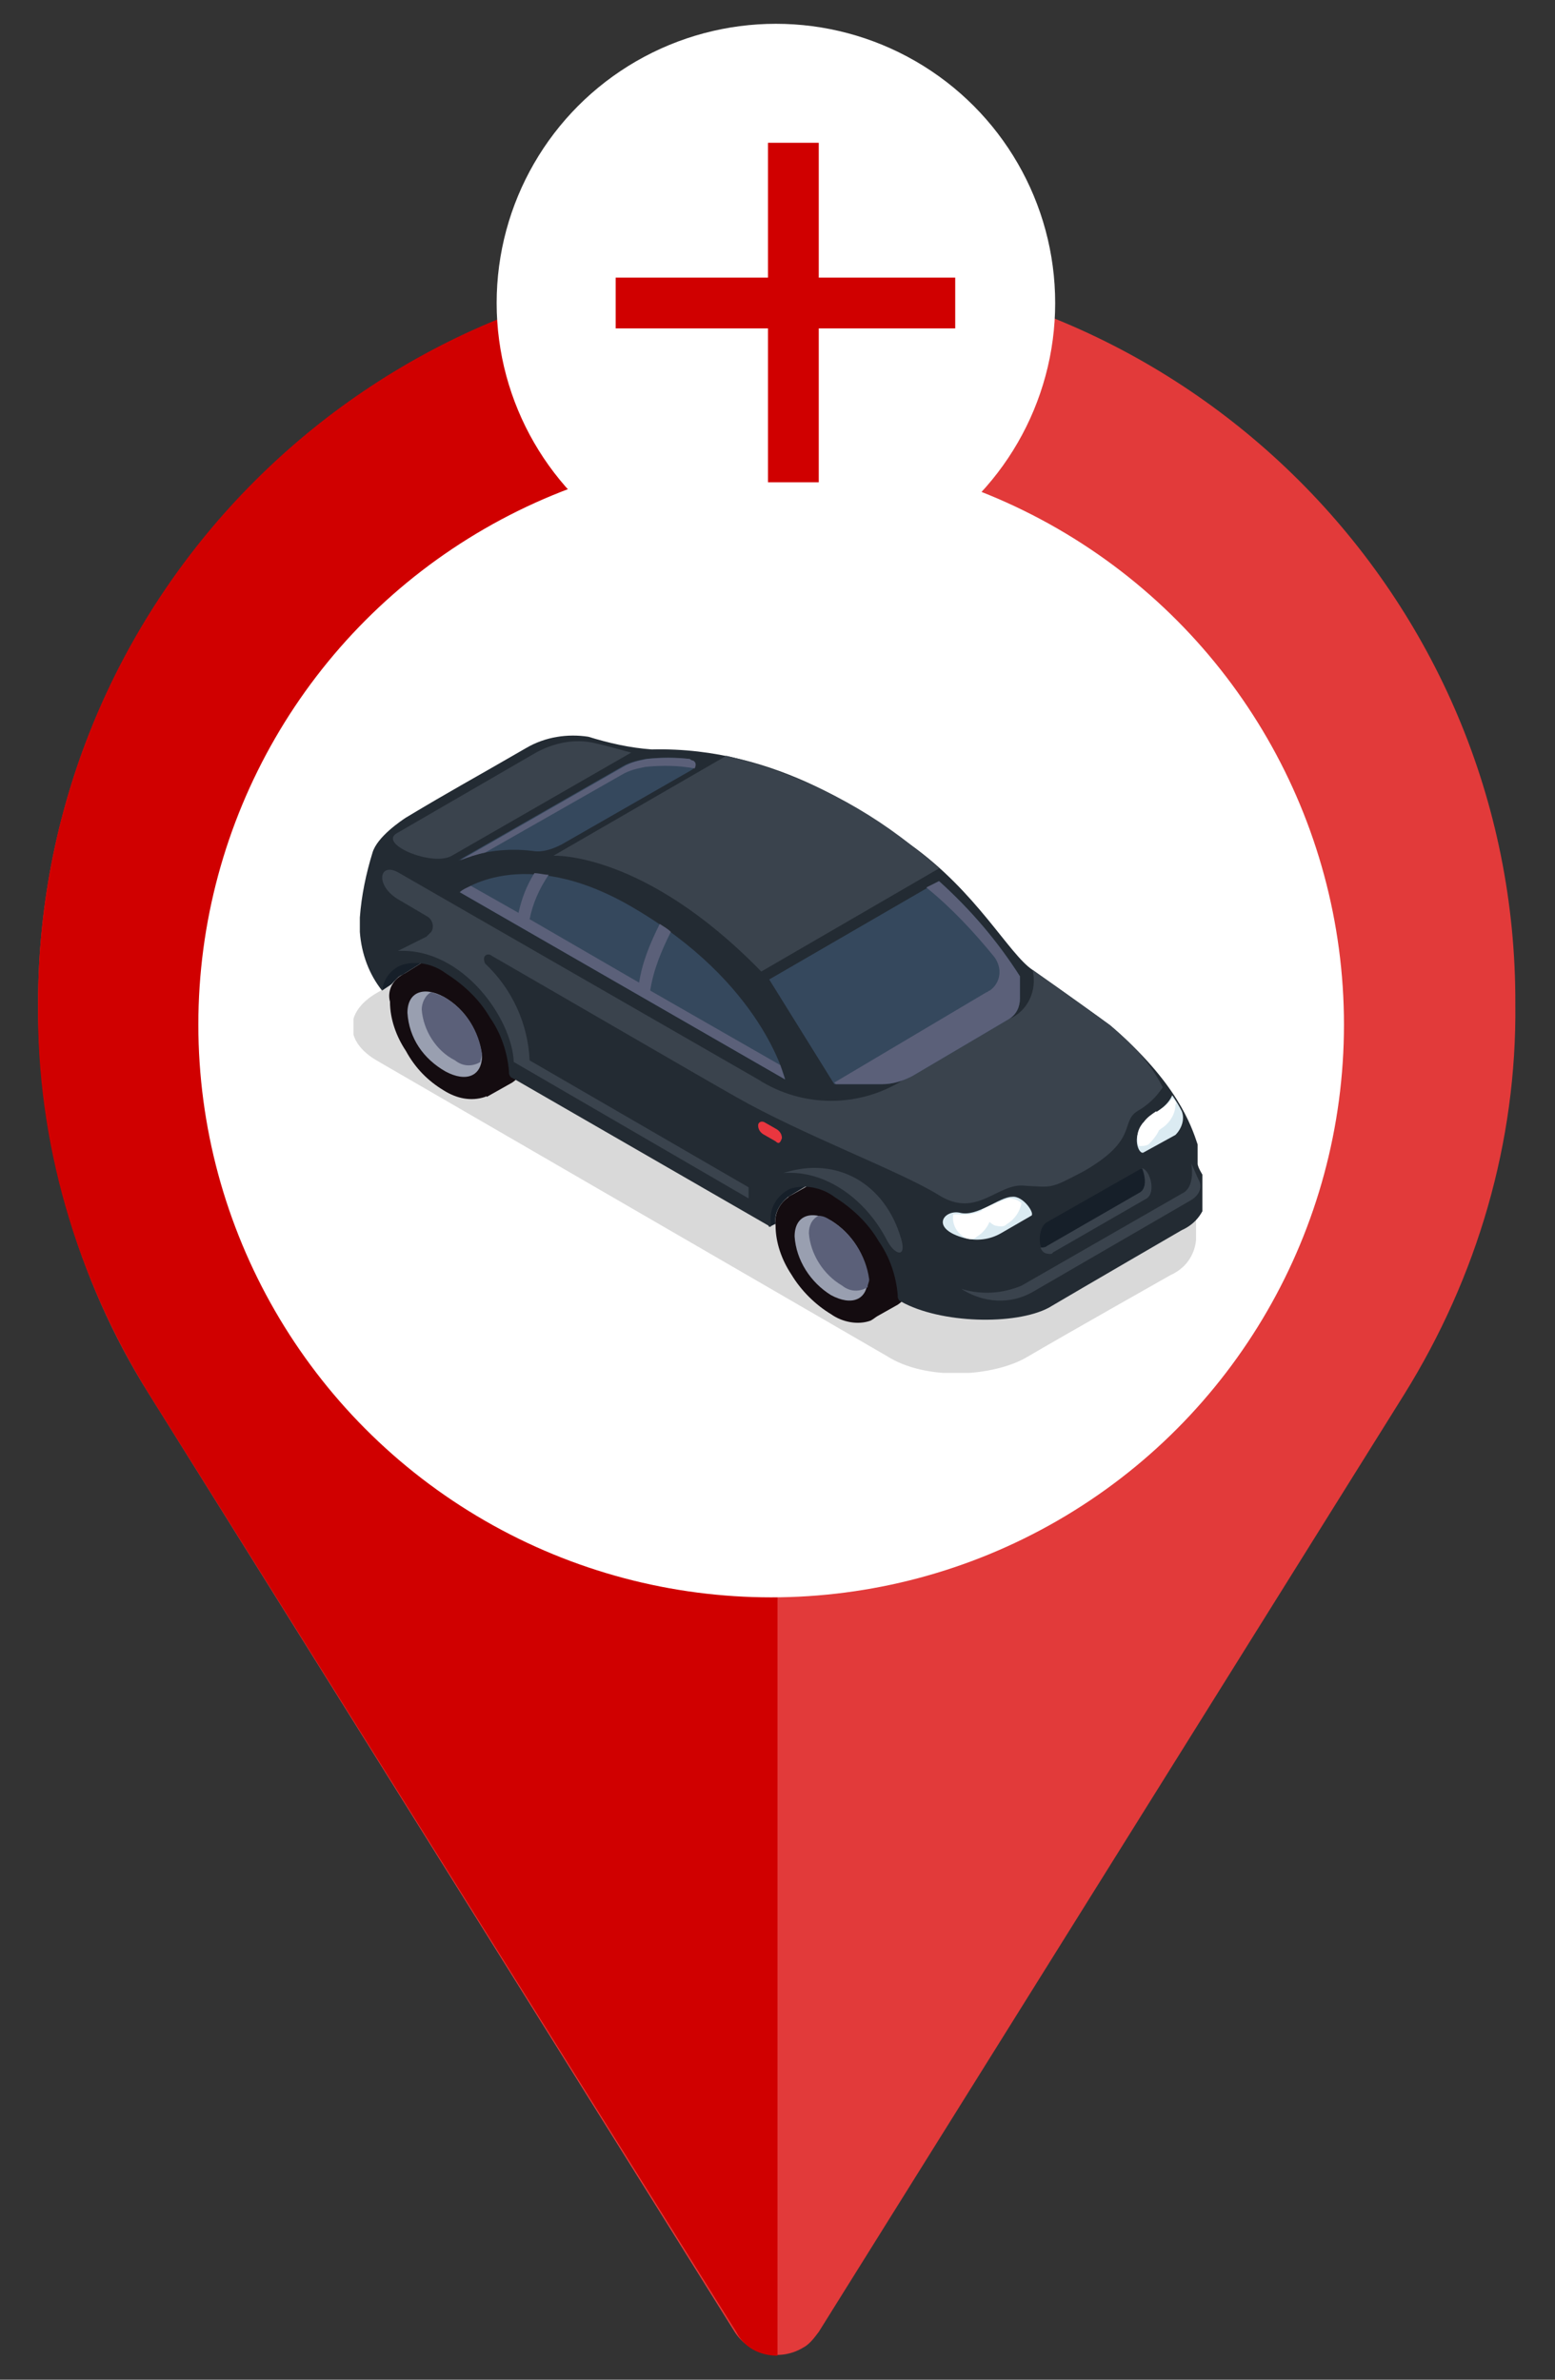 <?xml version="1.0" encoding="utf-8"?>
<!-- Generator: Adobe Illustrator 26.5.0, SVG Export Plug-In . SVG Version: 6.00 Build 0)  -->
<svg version="1.1" id="レイヤー_1" xmlns="http://www.w3.org/2000/svg" xmlns:xlink="http://www.w3.org/1999/xlink" x="0px"
	 y="0px" viewBox="0 0 98 150" style="enable-background:new 0 0 98 150;" xml:space="preserve">
<rect x="0" y="0" width="98" height="150" fill="#333333" stroke="none"/>
<style type="text/css">
	.st0{fill:#F6DAA0;}
	.st1{fill:#1DA130;}
	.st2{fill:#39B54A;}
	.st3{fill:#EC505A;}
	.st4{fill:#808080;}
	.st5{fill:#966F4A;}
	.st6{fill:#865A2F;}
	.st7{fill:#1CA3B4;}
	.st8{fill:#65C8D0;}
	.st9{fill:#3DBAC4;}
	.st10{fill:#F9BE00;}
	.st11{fill:#FFE721;}
	.st12{fill:#FFD800;}
	.st13{fill:#DB060F;}
	.st14{fill:#F03F46;}
	.st15{fill:#ED1C24;}
	.st16{fill:#F2F2F2;}
	.st17{fill:#CCCCCC;}
	.st18{fill:#E6E6E6;}
	.st19{fill:#999999;}
	.st20{fill:#FFCF21;}
	.st21{fill:#BBBBBB;}
	.st22{fill:#29ABE2;}
	.st23{fill:#62C1EA;}
	.st24{fill:#FCDE21;}
	.st25{fill:#835529;}
	.st26{fill:#603813;}
	.st27{fill:#8C6239;}
	.st28{fill:#EFF0F1;}
	.st29{fill:#C8D7DE;}
	.st30{fill:#EFEFF1;}
	.st31{fill:#78AAC3;}
	.st32{fill:#E8E8E0;}
	.st33{fill:#F6F6F3;}
	.st34{fill:#EFEFE9;}
	.st35{fill:#C75C4D;}
	.st36{fill:#EAB5B2;}
	.st37{fill:#EB938E;}
	.st38{fill:#5087B6;}
	.st39{fill:#EDE3D9;}
	.st40{fill:#EBE8E6;}
	.st41{fill:#ADBBBF;}
	.st42{fill:#BBC7D0;}
	.st43{fill:#8E6A66;}
	.st44{fill:#A6B1C0;}
	.st45{fill:#9DA7B5;}
	.st46{fill:#755140;}
	.st47{fill:#DFD6D1;}
	.st48{fill:#93736D;}
	.st49{fill:#174974;}
	.st50{fill:#C1BEC5;}
	.st51{fill:#858387;}
	.st52{fill:#333333;}
	.st53{fill:#103350;}
	.st54{fill:#2E58A6;}
	.st55{fill:#E5E3E4;}
	.st56{fill:#0E2B45;}
	.st57{fill:#123B5F;}
	.st58{fill:#0C263C;}
	.st59{fill:#D7D7D8;}
	.st60{fill:#666666;}
	.st61{clip-path:url(#SVGID_00000080910855603524946240000015917093168050147715_);}
	.st62{fill:#4D4D4D;}
	.st63{clip-path:url(#SVGID_00000044885196928645674520000007421736296727125122_);}
	.st64{fill:#FFCCC5;}
	.st65{fill:#FFE1DD;}
	.st66{fill:#EC646D;}
	.st67{fill:#EB737B;}
	.st68{fill:#D4505A;}
	.st69{fill:#E8505A;}
	.st70{fill:#AACCCC;}
	.st71{fill:#FFFFFF;}
	.st72{fill:#C69C6D;}
	.st73{fill:#E3C76D;}
	.st74{clip-path:url(#SVGID_00000029738067545398183040000013016042748696862881_);}
	.st75{clip-path:url(#SVGID_00000066487591953632194540000011327699566322945200_);}
	.st76{clip-path:url(#SVGID_00000127750798338022726760000000820698384854067627_);}
	.st77{fill:#D9D9D9;}
	.st78{fill:#140C10;}
	.st79{fill:#999FB0;}
	.st80{fill:#5B6079;}
	.st81{fill:#161F29;}
	.st82{fill:#232B33;}
	.st83{fill:#3A434D;}
	.st84{fill:#E9363F;}
	.st85{fill:#DBEBF2;}
	.st86{fill:#35485D;}
	.st87{clip-path:url(#SVGID_00000156582996886539996840000013152084834181467316_);}
	.st88{clip-path:url(#SVGID_00000160881745426656421470000015304422028552138393_);}
	.st89{opacity:0.1;}
	.st90{clip-path:url(#SVGID_00000042004929795391486460000009045208269641048192_);}
	.st91{fill:#282229;}
	.st92{fill:#FBC02D;}
	.st93{fill:#090700;}
	.st94{fill:#212121;}
	.st95{fill:#424242;}
	.st96{fill:#BDBDBD;}
	.st97{fill:#302F2F;}
	.st98{fill:#161616;}
	.st99{fill:#60B5F1;}
	.st100{fill:#757575;}
	.st101{fill:#66B7EC;}
	.st102{fill:#1976D2;}
	.st103{fill:#428CCB;}
	.st104{fill:#42A5F5;}
	.st105{fill:#D0FF15;}
	.st106{fill:#FF6C12;}
	.st107{fill:#7D7D7D;}
	.st108{fill:#4D9CE0;}
	.st109{fill:#263238;}
	.st110{fill:#1565C0;}
	.st111{fill:#616161;}
	.st112{fill:#FDFCFC;}
	.st113{fill:#E0D5D1;}
	.st114{fill:#1E88E5;}
	.st115{fill:#636363;}
	.st116{fill:#5C5C5C;}
	.st117{fill:#575757;}
	.st118{fill:#66BEFC;}
	.st119{fill:#2196F3;}
	.st120{fill:#E23A3A;}
	.st121{fill:#D00000;}
	.st122{clip-path:url(#SVGID_00000117665623712142997530000000874321331580920745_);}
	.st123{fill:#A4CD37;}
	.st124{clip-path:url(#SVGID_00000155128712277883482790000004315328674165846147_);}
	.st125{clip-path:url(#SVGID_00000034073070402501448110000014148686337624264358_);}
	.st126{clip-path:url(#SVGID_00000004529610648849641470000017834928615921771181_);}
	.st127{clip-path:url(#SVGID_00000176012451148796305400000008195372344891627397_);}
	.st128{clip-path:url(#SVGID_00000009561499640360444080000009209648065769219729_);}
	.st129{clip-path:url(#SVGID_00000098194692480547840700000015517489929252652185_);}
	.st130{clip-path:url(#SVGID_00000119802568267706259140000004146314461264046471_);}
</style>
<g id="グループ_71677" transform="translate(-1537 -1781.5)">
	<g id="コンポーネント_678_58" transform="translate(1537 1804)">
		<g id="グループ_71665_00000173131043293344593040000004345057626738668454_" transform="translate(-1537 -1804)">
			<g id="グループ_71634_00000147217325798779084340000013618016505650758841_" transform="translate(1537 1818.186)">
				<g id="グループ_68921_00000127729923087019732220000007149517484161396365_" transform="translate(0 0)">
					<g id="グループ_68920_00000163031844712110701890000012451091936832481168_" transform="translate(0 0)">
						<path id="パス_67148_00000025422862311760219830000012013975807240520609_" class="st120" d="M49-20
							C23.3-20,2.4,0.9,2.4,26.6c0,8.7,2.4,17.3,7,24.6l36.9,59.1c0.9,1.4,2.8,1.9,4.3,1c0.4-0.2,0.7-0.6,1-1l36.9-59.1
							c4.6-7.4,7.1-15.9,7-24.6C95.6,0.9,74.7-20,49-20z M49,62.3L49,62.3c-19.3,0-35-15.6-35-34.9C14,8.1,29.7-7.6,49-7.6
							c0,0,0,0,0,0h0C68.3-7.6,84,8,84,27.3C84,46.6,68.3,62.3,49,62.3C49,62.3,49,62.3,49,62.3z"/>
					</g>
					<path id="パス_67149_00000158707145259040830420000006596102697140821147_" class="st121" d="M14,27.3
						C14,46.6,29.7,62.3,49,62.3v49.5c-1.1,0-2.1-0.5-2.6-1.5L9.4,51.2c-4.6-7.4-7.1-15.9-7-24.6C2.4,0.9,23.2-20,49-20v12.4
						C29.7-7.6,14,8,14,27.3z"/>
				</g>
				<circle id="楕円形_404_00000108293790562990891130000013106046562353873031_" class="st71" cx="48.6" cy="27.9" r="36.1"/>
			</g>
			<g id="グループ_71678" transform="translate(1555.578 1845.939)">
				<g>
					<defs>
						<rect id="SVGID_00000119839583447830136680000015109500939329344167_" x="3.7" y="-18.1" width="53.5" height="40.2"/>
					</defs>
					<clipPath id="SVGID_00000114034081863613078130000009755617714189155993_">
						<use xlink:href="#SVGID_00000119839583447830136680000015109500939329344167_"  style="overflow:visible;"/>
					</clipPath>
					
						<g id="グループ_71641_00000165916446831134718570000010988265895794873242_" style="clip-path:url(#SVGID_00000114034081863613078130000009755617714189155993_);">
						<g id="グループ_71640_00000175324435792813248240000006028719347134835856_" transform="translate(0 0)">
							<g>
								<defs>
									<rect id="SVGID_00000027604021656642907920000017656423195959707542_" x="3.7" y="-18.1" width="53.5" height="40.2"/>
								</defs>
								<clipPath id="SVGID_00000143608279805318184860000005918401270695345854_">
									<use xlink:href="#SVGID_00000027604021656642907920000017656423195959707542_"  style="overflow:visible;"/>
								</clipPath>
								
									<g id="グループ_71639_00000109740167911767520190000011565104655079706245_" style="clip-path:url(#SVGID_00000143608279805318184860000005918401270695345854_);">
									<g id="グループ_71638_00000018920630839281337870000006667010102533781433_" transform="translate(0 8.729)">
										<g id="グループ_71637_00000179639325713409937710000005350726366943969152_">
											<g>
												<defs>
													<rect id="SVGID_00000035490978966210275010000000004001824480451722_" x="3.7" y="-17.5" width="53.1" height="30.9"/>
												</defs>
												<clipPath id="SVGID_00000101794153139587247570000016763659915982465983_">
													<use xlink:href="#SVGID_00000035490978966210275010000000004001824480451722_"  style="overflow:visible;"/>
												</clipPath>
												
													<g id="グループ_71636_00000053515781885224622180000016541864905690348428_" style="clip-path:url(#SVGID_00000101794153139587247570000016763659915982465983_);">
													<path id="パス_68393_00000041277690701424208440000014659905151347092898_" class="st77" d="M17.1-17.5L5.2-10.6
														c-2.1,1.2-2.1,3.1,0,4.3l32.1,18.6c2.5,1.6,6.7,1.3,8.8,0.1c2.2-1.3,9.1-5.2,9.1-5.2c0.9-0.4,1.5-1.2,1.6-2.2V1.1
														L17.1-17.5z"/>
												</g>
											</g>
										</g>
									</g>
									<path id="パス_68394_00000091696361277601253760000004700035155620958118_" class="st78" d="M37.9,12.9
										c-0.6-1-1.5-1.8-2.5-2.5c-0.7-0.5-1.6-0.7-2.5-0.4c-0.1,0-0.1,0.1-0.2,0.1L31.1,11l5.3,7.7l1.6-0.9
										c0.6-0.4,0.9-1.1,0.9-1.8C38.9,14.8,38.5,13.8,37.9,12.9"/>
									<path id="パス_68395_00000130629877067882958840000002092401430458026374_" class="st78" d="M37.3,16.9
										c0.1,0.8-0.3,1.5-1,1.9c-0.8,0.3-1.8,0.1-2.5-0.4c-1-0.6-1.9-1.5-2.5-2.5c-0.6-0.9-1-2-1-3.1c-0.1-0.8,0.3-1.5,1-1.9
										c0.8-0.3,1.8-0.1,2.5,0.4c1,0.6,1.9,1.5,2.5,2.5C36.9,14.7,37.2,15.8,37.3,16.9"/>
									<path id="パス_68396_00000010310194125394661850000009499230121761681079_" class="st79" d="M36.1,16.2
										c0,1.3-1,1.7-2.3,1c-1.3-0.8-2.2-2.2-2.3-3.7c0-1.3,1-1.7,2.3-1C35.1,13.3,36,14.7,36.1,16.2"/>
									<path id="パス_68397_00000049204208621658804540000017599445196717763258_" class="st80" d="M33.8,12.5
										c-0.3-0.2-0.5-0.3-0.8-0.3c-0.4,0.2-0.6,0.6-0.6,1.1c0.1,1.3,0.9,2.6,2.1,3.3c0.5,0.4,1.1,0.4,1.6,0.1
										c0-0.2,0.1-0.3,0.1-0.5C36,14.7,35.1,13.3,33.8,12.5"/>
									<path id="パス_68398_00000104679468080082699660000003316848657521547921_" class="st78" d="M13.5-1.2
										c-0.6-1-1.5-1.8-2.5-2.5c-0.7-0.5-1.6-0.7-2.5-0.4C8.5-4,8.5-4,8.4-4L6.8-3l5.3,7.7l1.6-0.9c0.6-0.4,0.9-1.1,0.9-1.8
										C14.5,0.8,14.2-0.3,13.5-1.2"/>
									<path id="パス_68399_00000098928214587977234990000004267808027194565811_" class="st78" d="M13,2.8
										c0.1,0.8-0.3,1.5-1,1.9C11.1,5,10.2,4.8,9.4,4.3C8.4,3.7,7.6,2.9,7,1.8c-0.6-0.9-1-2-1-3.1C5.8-2,6.2-2.8,7-3.1
										c0.8-0.3,1.8-0.1,2.5,0.4c1,0.6,1.9,1.5,2.5,2.5C12.5,0.7,12.9,1.7,13,2.8"/>
									<path id="パス_68400_00000053512004531252361280000003426828394518306179_" class="st79" d="M11.8,2.1c0,1.3-1,1.7-2.3,1
										C8.1,2.3,7.2,1,7.1-0.6c0-1.3,1-1.7,2.3-1C10.8-0.8,11.6,0.6,11.8,2.1"/>
									<path id="パス_68401_00000005964952361181798790000009665815111419995061_" class="st80" d="M9.4-1.6
										C9.2-1.7,8.9-1.8,8.6-1.9C8.2-1.7,8-1.2,8-0.8c0.1,1.3,0.9,2.6,2.1,3.2c0.5,0.4,1.1,0.4,1.6,0.1c0-0.2,0.1-0.3,0.1-0.5
										C11.6,0.6,10.8-0.8,9.4-1.6"/>
									<path id="パス_68402_00000075146088232741833730000011378340145194058378_" class="st81" d="M31.1,11l1.5-0.9l-0.4-0.7
										l-3.2,1.9l0.9,1.6l0.4-0.2C30.2,12,30.6,11.4,31.1,11"/>
									<path id="パス_68403_00000026142548865792749390000015950719285949334676_" class="st81" d="M6.8-3L8.4-4
										C8.5-4,8.5-4,8.6-4.1c0,0,0.1,0,0.1,0L7.9-5.5L4.8-3.7c0.2,0.5,0.4,1,0.7,1.5L5.5-2l0.6-0.4C6.3-2.6,6.5-2.9,6.8-3"/>
									<path id="パス_68404_00000000944518865936635330000009651513354434065305_" class="st82" d="M51.4,0.2
										c-0.4-0.3-2.9-2.1-4.9-3.5c-1.5-1-3.5-4.9-7.7-7.9c-2.4-1.7-8.3-6.2-16.3-6c-1.4-0.1-2.7-0.4-4-0.8c-1.3-0.2-2.7,0-3.9,0.7
										c-3.8,2.2-4.6,2.6-7.6,4.4c-0.3,0.2-1.8,1.2-2.1,2.2C4.5-9.4,4.2-8,4.1-6.6v0.9C4.2-4.3,4.7-3,5.5-2C5.6-2.7,6-3.3,6.7-3.6
										c0.9-0.3,2-0.1,2.8,0.5c1.1,0.7,2.1,1.6,2.8,2.8c0.7,1,1.1,2.2,1.2,3.4c0,0,0,0.1,0,0.1c0,0.1,0.1,0.3,0.2,0.3l16.3,9.4
										c0-0.1,0-0.2,0-0.3c-0.1-0.9,0.4-1.7,1.2-2.1c0.9-0.3,2-0.1,2.8,0.5c1.1,0.7,2.1,1.6,2.8,2.8c0.7,1,1.1,2.2,1.2,3.4
										c0,0,0,0.1,0,0.1c0,0.1,0.1,0.3,0.2,0.3c2.5,1.4,7.2,1.5,9.3,0.4c2.2-1.3,8.4-4.9,8.4-4.9c0.9-0.4,1.5-1.2,1.6-2.2
										c0-0.3,0-0.6-0.1-0.9c-0.1-0.3-0.5-0.8-0.5-1.1V7.7C56.5,6.5,55.6,3.8,51.4,0.2"/>
									<path id="パス_68405_00000172430109771883022600000011040807918249371312_" class="st83" d="M30.8,9.5
										c2.7-0.2,5.2,1.7,6.5,4.2c0.5,1,1.3,1.2,0.9-0.1C37.2,10.2,34.2,8.4,30.8,9.5"/>
									<path id="パス_68406_00000018239382831961000820000011587117980053691811_" class="st83" d="M21.2-17
										c-0.4-0.1-1.4-0.4-2.3-0.6c-1.3-0.3-2.6,0-3.7,0.6l-8.8,5.1c-1.1,0.7,2.3,2.1,3.5,1.4L21.2-17z"/>
									<path id="パス_68407_00000085211318139656810010000008549583212030558114_" class="st83" d="M51.4,0.2
										c-0.4-0.3-2.9-2.1-4.9-3.5C46.8-2,46.2-0.7,45-0.2c-2.1,1.2-4.5,2.6-6.6,3.8c-2.8,1.8-6.4,1.8-9.2,0L6.6-9.4
										C5.3-10.2,5-8.6,6.6-7.7l1.7,1c0.4,0.2,0.5,0.7,0.3,1C8.5-5.6,8.4-5.5,8.3-5.4L6.5-4.5c4.1-0.2,7.2,4.3,7.3,7l14.8,8.6
										v-0.7l-13.8-8c-0.1-2.3-1.1-4.5-2.8-6.1c-0.1-0.2-0.1-0.4,0-0.5c0.1-0.1,0.3-0.1,0.4,0c5.2,3,13.1,7.6,15.4,8.9
										c4.2,2.4,10.4,4.7,12.8,6.2s3.7-0.8,5.4-0.6c1.8,0.1,1.6,0.2,3.7-0.9c3.5-2,2.3-3.1,3.4-3.8c0.7-0.4,1.2-0.9,1.6-1.5
										C53.9,2.5,52.7,1.3,51.4,0.2"/>
									<path id="パス_68408_00000056407774639183737230000007706045013231737003_" class="st83" d="M38.8-11.2
										c-3.4-2.7-7.4-4.6-11.6-5.6l-10.9,6.3c0,0,5.7-0.3,13.1,7.3l11.2-6.5C40-10.3,39.4-10.7,38.8-11.2"/>
									<path id="パス_68409_00000091013955541086586310000010271846573291064742_" class="st83" d="M56.5,8.9
										c0.2,0.4,0.3,0.7,0.5,1.1c0.2,0.4,0,0.9-0.5,1.2l-10,5.8c-1.4,0.8-3.1,0.7-4.5-0.2c1.3,0.4,2.6,0.3,3.8-0.2l10.1-5.8
										C56.8,10.4,56.5,8.9,56.5,8.9"/>
									<path id="パス_68410_00000004506515240336363980000017455369663924224406_" class="st81" d="M47.8,14.5l5.9-3.4
										c0.7-0.4,0.1-2.2-0.5-1.8l-5.8,3.3C46.7,13,46.8,15,47.8,14.5"/>
									<path id="パス_68411_00000041998450623233583740000006004244330396364169_" class="st83" d="M53.4,9.2
										c0.2,0.5,0.3,1.2-0.1,1.5l-5.9,3.4c-0.1,0.1-0.3,0.1-0.4,0.1c0.1,0.3,0.3,0.4,0.6,0.4c0.1,0,0.1,0,0.2-0.1l5.9-3.4
										C54.3,10.7,53.9,9.3,53.4,9.2"/>
									<path id="パス_68412_00000119798659463226922080000004832250238047626654_" class="st84" d="M30.3,7.5l-0.7-0.4
										c-0.2-0.1-0.4-0.3-0.4-0.6c0-0.2,0.2-0.3,0.4-0.2l0.7,0.4c0.2,0.1,0.4,0.3,0.4,0.6C30.6,7.6,30.5,7.7,30.3,7.5"/>
									<path id="パス_68413_00000021800093179180229530000001563151975361372555_" class="st85" d="M42.2,13.6
										c0.8,0.2,1.6,0.1,2.3-0.3l1.9-1.1c0.3-0.1-0.5-1.3-1.2-1.2c-0.8,0-2.2,1.3-3.3,1C40.9,11.8,40,13,42.2,13.6"/>
									<path id="パス_68414_00000173876231769207983210000005619452839600541076_" class="st85" d="M55.9,5.6
										c-0.2-0.4-0.4-0.7-0.6-1c-0.4,0.9-1.3,1.1-1.8,1.8c-0.8,0.8-0.3,2,0,1.8l2-1.1C55.9,6.7,56.1,6.1,55.9,5.6"/>
									<path id="パス_68415_00000138561280726858111630000008454818464424826543_" class="st71" d="M41.8,12.1
										c-0.1,0-0.2,0-0.3,0c-0.1,0.6,0.2,1.2,0.8,1.5c0.2,0.1,0.5,0.1,0.7-0.1c0.5-0.3,0.9-0.9,0.9-1.5c0-0.1,0-0.3-0.1-0.4
										C43.2,12,42.5,12.2,41.8,12.1"/>
									<path id="パス_68416_00000171712104012312817610000010428722402722119585_" class="st71" d="M44.9,12.7
										c0.5-0.3,0.8-0.8,0.9-1.3c-0.2-0.2-0.5-0.3-0.8-0.3c-0.6,0.2-1.1,0.4-1.7,0.7c0.1,0.4,0.4,0.8,0.8,1
										C44.5,12.9,44.7,12.9,44.9,12.7"/>
									<path id="パス_68417_00000108268128801894263980000014375843801760241542_" class="st71" d="M55.3,4.8
										C55.3,4.8,55.2,4.8,55.3,4.8c-0.5,0.7-1.3,0.9-1.8,1.5c0,0-0.1,0.1-0.1,0.1c0.1,0.2,0.3,0.3,0.5,0.4
										c0.2,0.1,0.5,0.1,0.7-0.1c0.5-0.3,0.9-0.9,0.9-1.5C55.6,5.1,55.5,4.9,55.3,4.8"/>
									<path id="パス_68418_00000076577917190602938060000016490150307693245628_" class="st71" d="M54.6,6.2
										c0-0.2-0.1-0.4-0.2-0.5c0,0-0.1,0-0.1-0.1C54,5.8,53.7,6,53.5,6.3c-0.4,0.4-0.5,1-0.3,1.5c0.2,0,0.4,0,0.6-0.1
										C54.2,7.3,54.6,6.8,54.6,6.2"/>
									<path id="パス_68419_00000138569228425937861700000008514329592264938168_" class="st86" d="M40.6-8.9L29.9-2.7l4.1,6.6
										H37c0.7,0,1.3-0.2,1.9-0.5L45-0.2c0.5-0.3,0.7-0.8,0.7-1.3v-1.4C44.3-5.1,42.6-7.1,40.6-8.9"/>
									<path id="パス_68420_00000021106773192227628480000009279487667379979649_" class="st86" d="M30.9,3.6L10.4-8.2
										c0,0,3.9-3.1,10.8,0.9C29.5-2.5,30.9,3.6,30.9,3.6"/>
									<path id="パス_68421_00000057829875997413874600000013803476296297291142_" class="st86" d="M25-15.9
										c0.2-0.1,0.2-0.3,0.1-0.5c-0.1-0.1-0.2-0.2-0.3-0.2c-0.9-0.1-1.8-0.1-2.7,0c-0.5,0.1-1,0.2-1.5,0.5l-10.3,5.9
										c1.5-0.6,3.1-0.8,4.7-0.6c0.6,0.1,1.2-0.1,1.8-0.4L25-15.9z"/>
									<path id="パス_68422_00000055666491178137186690000010770583651603832491_" class="st80" d="M10.4-8.2L30.9,3.6
										c-0.1-0.3-0.2-0.6-0.3-0.9l-8.2-4.7c0.2-1.3,0.7-2.5,1.3-3.7C23.5-5.9,23.3-6,23-6.2c-0.6,1.2-1.1,2.4-1.3,3.7l-6.9-4
										c0.2-1,0.6-1.9,1.2-2.8c-0.3,0-0.6-0.1-0.9-0.1c-0.5,0.8-0.8,1.6-1,2.5l-3-1.7l0,0C10.9-8.5,10.6-8.4,10.4-8.2"/>
									<path id="パス_68423_00000054969235043862655800000001361278787298036900_" class="st80" d="M20.6-15.6
										c0.5-0.3,1-0.4,1.5-0.5c1-0.1,2.1-0.1,3.1,0.1c0.1-0.2,0.1-0.4-0.1-0.5c0,0-0.1,0-0.2-0.1c-0.9-0.1-1.8-0.1-2.7,0
										c-0.5,0.1-1,0.2-1.5,0.5l-10.3,5.9c0.5-0.2,1.1-0.4,1.6-0.5L20.6-15.6z"/>
									<path id="パス_68424_00000104667873360319456970000007181782642161657782_" class="st80" d="M40.6-8.9l-0.8,0.4
										c1.6,1.3,3,2.8,4.3,4.4c0.5,0.7,0.4,1.6-0.3,2.1c-0.1,0-0.1,0.1-0.2,0.1L34,3.8l0.1,0.1H37c0.7,0,1.3-0.2,1.9-0.5L45-0.2
										c0.5-0.3,0.7-0.8,0.7-1.3v-1.4C44.3-5.1,42.6-7.1,40.6-8.9"/>
								</g>
							</g>
						</g>
					</g>
				</g>
			</g>
		</g>
		<g id="グループ_71667_00000060746546652949183080000001085151584129878704_" transform="translate(-1538 -1802)">
			<g transform="matrix(1, 0, 0, 1, 1538, 1779.5)">
				<circle id="楕円形_518-2_00000166648946764542447950000002059132377116140422_" class="st71" cx="48.9" cy="19.1" r="17.6"/>
			</g>
			<g id="グループ_71666_00000127757441327963169770000009917435977031392940_" transform="translate(1 1)">
				
					<rect id="長方形_24866_00000013897525150115423450000017484865060608749495_" x="1575.8" y="1796" class="st121" width="21.4" height="3.2"/>
				
					<rect id="長方形_24867_00000093855134680161718730000011969559653782018477_" x="1585.4" y="1787.5" class="st121" width="3.2" height="21.4"/>
			</g>
		</g>
	</g>
</g>
</svg>
